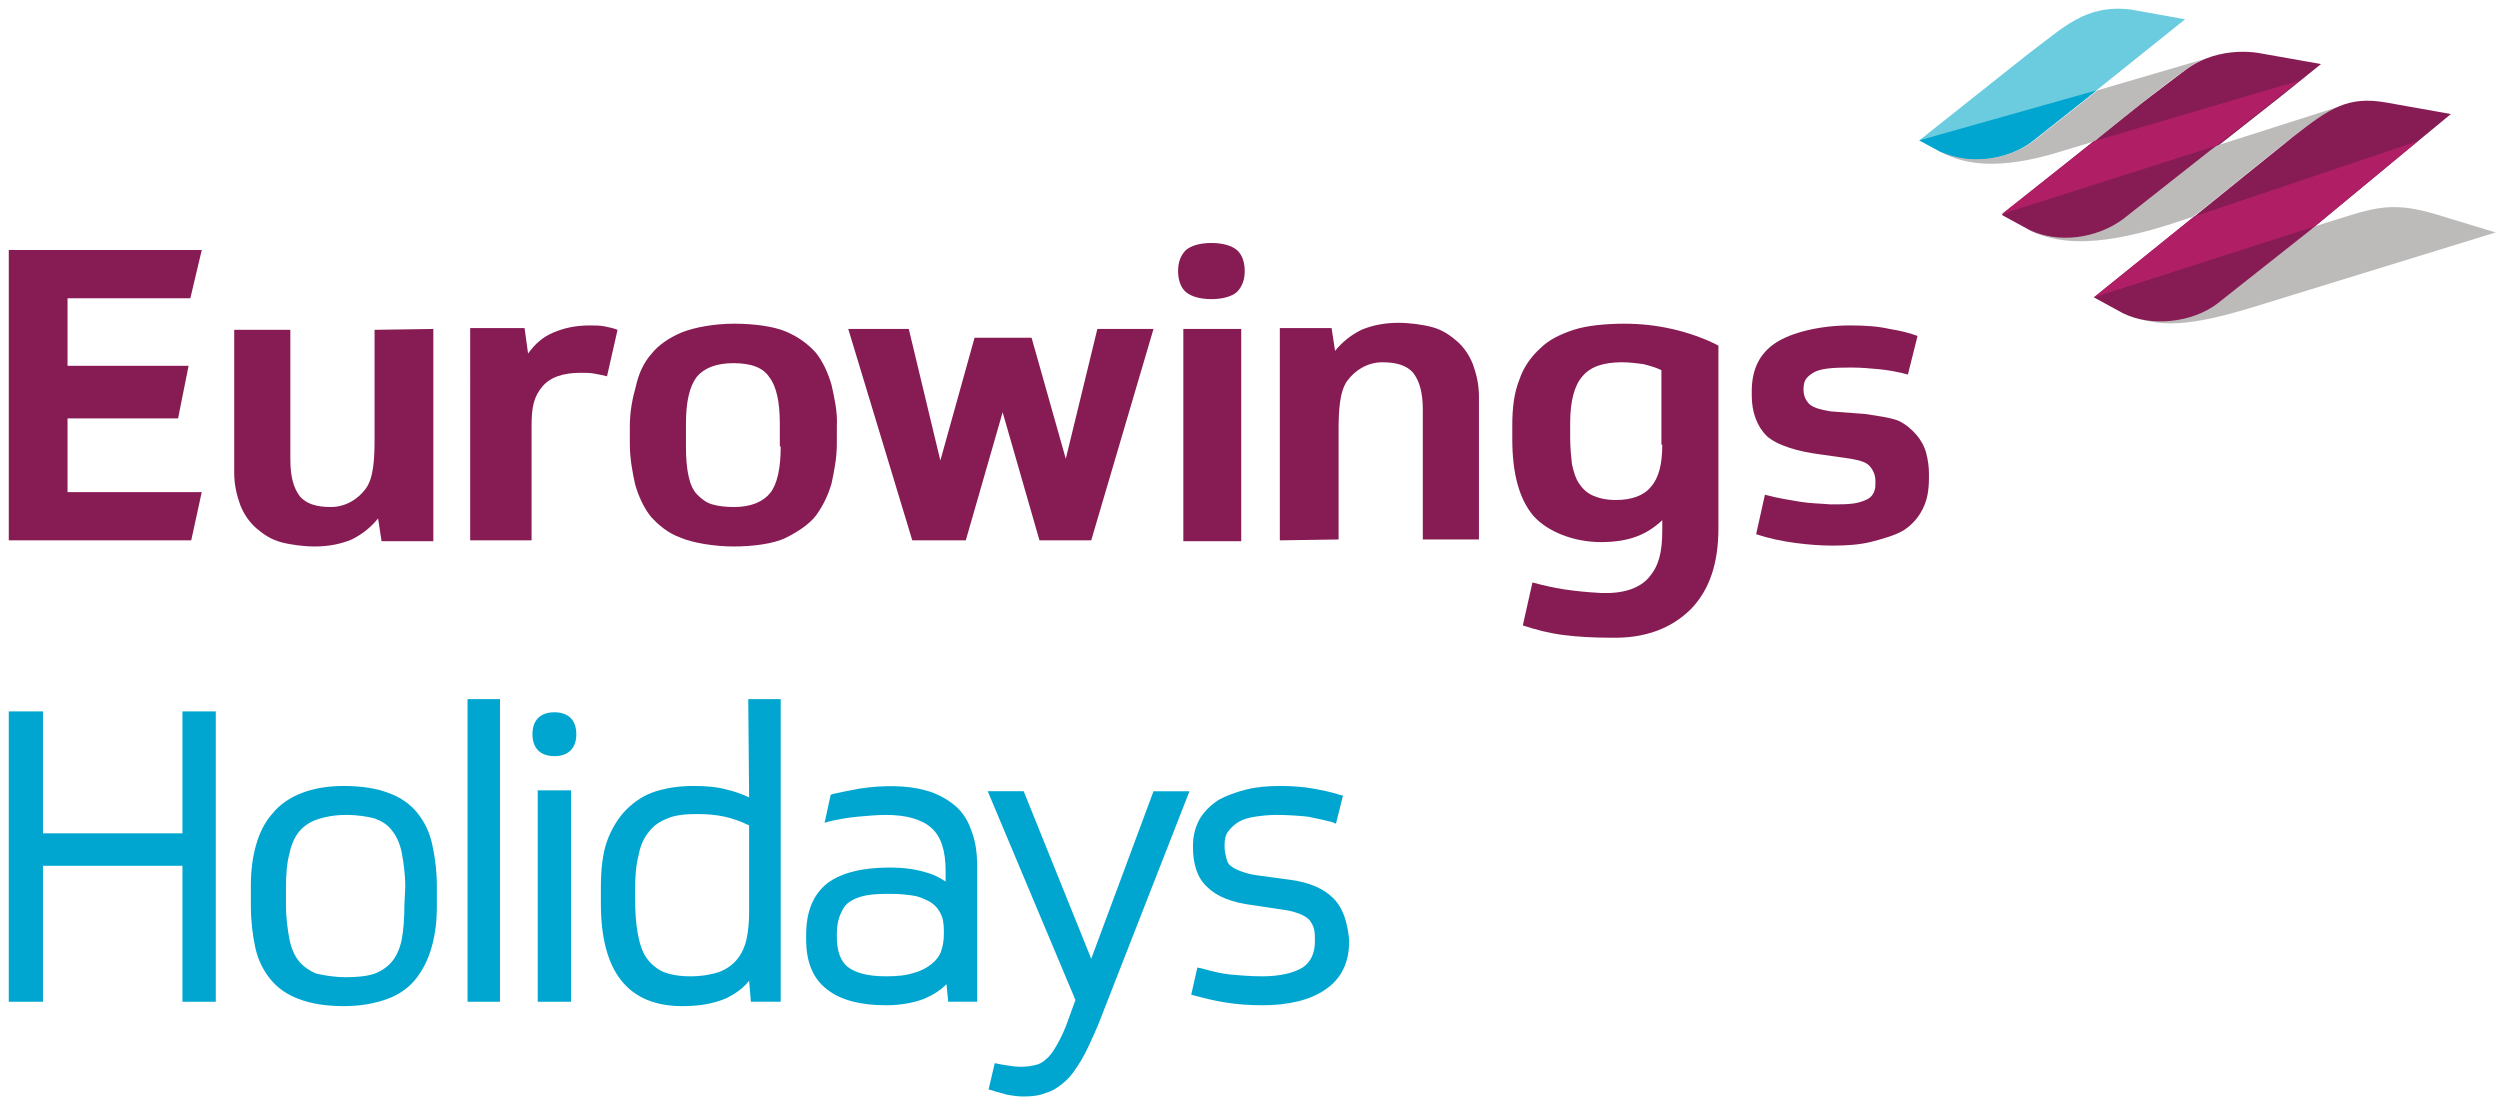 <?xml version="1.0" encoding="utf-8"?>
<!-- Generator: Adobe Illustrator 24.1.0, SVG Export Plug-In . SVG Version: 6.00 Build 0)  -->
<svg version="1.1" id="Ebene_1" xmlns="http://www.w3.org/2000/svg" xmlns:xlink="http://www.w3.org/1999/xlink" x="0px" y="0px"
	 viewBox="0 0 285 127" style="enable-background:new 0 0 285 127;" xml:space="preserve">
<style type="text/css">
	.st0{fill:#00A6CF;}
	.st1{fill:#871C54;}
	.st2{fill:#6BCCE0;}
	.st3{fill:#BDBABA;}
	.st4{fill:#B01F66;}
</style>
<g id="Holiday_Schriftzug">
	<g>
		<polygon class="st0" points="20.8,95 4.9,95 4.9,81.1 1,81.1 1,114.2 4.9,114.2 4.9,98.7 20.8,98.7 20.8,114.2 24.6,114.2 
			24.6,81.1 20.8,81.1 		"/>
		<path class="st0" d="M47.6,92.7c-0.8-1-1.9-1.8-3.3-2.3c-1.3-0.5-3-0.8-5.1-0.8c-1.9,0-3.5,0.3-4.8,0.8c-1.3,0.5-2.5,1.3-3.3,2.3
			c-0.9,1-1.5,2.2-1.9,3.6s-0.6,2.9-0.6,4.6v2.4c0,1.7,0.2,3.3,0.5,4.7s0.9,2.6,1.7,3.6s1.9,1.8,3.3,2.3c1.3,0.5,3,0.8,5.1,0.8
			c1.9,0,3.5-0.3,4.9-0.8s2.5-1.3,3.3-2.3c0.8-1,1.4-2.2,1.8-3.6s0.6-2.9,0.6-4.6V101c0-1.7-0.2-3.2-0.5-4.6
			C49,94.9,48.4,93.7,47.6,92.7z M46.1,103.2c0,1.5-0.1,2.8-0.3,3.9c-0.2,1-0.6,1.9-1.1,2.5s-1.2,1.1-2,1.4c-0.9,0.3-2,0.4-3.3,0.4
			c-1.3,0-2.4-0.2-3.3-0.4c-0.8-0.3-1.5-0.8-2-1.4s-0.9-1.5-1.1-2.5c-0.2-1.1-0.4-2.4-0.4-3.9v-2c0-1.5,0.1-2.8,0.4-3.9
			c0.2-1,0.6-1.9,1.1-2.5s1.2-1.1,2.1-1.4s2-0.5,3.3-0.5c1.3,0,2.4,0.2,3.2,0.4c0.8,0.3,1.5,0.7,2,1.4c0.5,0.6,0.9,1.5,1.1,2.5
			c0.2,1.1,0.4,2.4,0.4,3.9L46.1,103.2L46.1,103.2z"/>
		<rect x="53.3" y="79.7" class="st0" width="3.7" height="34.5"/>
		<path class="st0" d="M63.2,81.2c-1.6,0-2.5,0.9-2.5,2.5s0.9,2.5,2.5,2.5s2.5-0.9,2.5-2.5S64.8,81.2,63.2,81.2z"/>
		<rect x="61.3" y="90.1" class="st0" width="3.8" height="24.1"/>
		<path class="st0" d="M85.4,90.9c-0.9-0.4-1.7-0.7-2.6-0.9c-1.1-0.3-2.3-0.4-3.8-0.4s-2.9,0.2-4.2,0.6c-1.3,0.4-2.4,1.1-3.4,2.1
			c-0.9,0.9-1.7,2.2-2.2,3.6s-0.7,3.2-0.7,5.2v1.9c0,7.8,3.1,11.7,9.3,11.7c2,0,3.6-0.3,5-0.9c1-0.5,1.9-1.1,2.6-2l0.2,2.4H89V79.7
			h-3.7L85.4,90.9L85.4,90.9z M85.4,104c0,1.1-0.1,2.2-0.3,3.1c-0.2,0.9-0.6,1.7-1.1,2.3s-1.2,1.1-2,1.4c-0.9,0.3-2,0.5-3.3,0.5
			s-2.3-0.2-3.1-0.5c-0.8-0.4-1.4-0.9-1.9-1.6s-0.8-1.7-1-2.8s-0.3-2.5-0.3-4v-0.9c0-1.5,0.1-2.9,0.4-4c0.2-1.1,0.6-2,1.2-2.7
			c0.5-0.7,1.3-1.2,2.1-1.5c0.9-0.4,2.1-0.5,3.4-0.5c1.1,0,2.2,0.1,3.1,0.3c0.9,0.2,1.8,0.5,2.8,1L85.4,104L85.4,104z"/>
		<path class="st0" d="M108.7,91.7c-0.9-0.7-2-1.3-3.2-1.6c-2.1-0.6-4.9-0.6-7.5-0.2c-1.1,0.2-2.1,0.4-3,0.6l-0.3,0.1L94,93.8
			l0.7-0.2c0.9-0.2,2-0.4,3.1-0.5s2.2-0.2,3.2-0.2c2.3,0,4.1,0.5,5.2,1.5s1.6,2.6,1.6,4.9v1.2c-0.6-0.4-1.3-0.8-2.1-1
			c-1.2-0.4-2.6-0.6-4.3-0.6c-3.1,0-5.5,0.6-7.1,1.8c-1.6,1.3-2.4,3.2-2.4,5.9v0.5c0,2.6,0.8,4.5,2.4,5.7c1.5,1.2,3.8,1.8,6.7,1.8
			c1.7,0,3.3-0.3,4.5-0.8c0.9-0.4,1.7-0.9,2.4-1.6l0.2,2h3.3V98.8c0-1.6-0.2-3-0.7-4.2C110.3,93.4,109.6,92.4,108.7,91.7z
			 M107.6,106.5c0,0.7-0.1,1.3-0.3,1.9c-0.2,0.6-0.6,1.1-1.1,1.5s-1.2,0.8-2,1c-0.9,0.3-1.9,0.4-3.2,0.4c-2.1,0-3.5-0.4-4.4-1.1
			c-0.8-0.7-1.2-1.8-1.2-3.4v-0.3c0-0.8,0.1-1.4,0.3-2c0.2-0.5,0.4-1,0.8-1.4s1-0.7,1.7-0.9s1.7-0.3,2.8-0.3h0.7
			c0.9,0,1.7,0.1,2.4,0.2c0.7,0.1,1.3,0.4,1.9,0.7c0.5,0.3,0.9,0.7,1.2,1.3c0.3,0.5,0.4,1.2,0.4,2L107.6,106.5L107.6,106.5z"/>
		<path class="st0" d="M124.4,109.3l-7.7-19.1h-4.1l10,23.8l-0.8,2.2c-0.4,1.2-0.9,2.2-1.3,2.9c-0.4,0.7-0.8,1.3-1.2,1.6
			c-0.4,0.4-0.8,0.6-1.2,0.7c-0.8,0.2-1.8,0.3-3,0.1c-0.5-0.1-0.8-0.1-1.2-0.2l-0.5-0.1l-0.7,3l0.4,0.1c0.5,0.2,1.1,0.3,1.7,0.5
			c0.6,0.1,1.2,0.2,1.9,0.2c0.9,0,1.8-0.1,2.5-0.4c0.8-0.2,1.5-0.7,2.2-1.3s1.3-1.5,1.9-2.5c0.6-1,1.2-2.4,1.9-4l10.4-26.6h-4.1
			L124.4,109.3z"/>
		<path class="st0" d="M152,102.4c-1.1-1.1-2.7-1.8-4.9-2.1l-3.7-0.5c-0.8-0.1-1.5-0.3-2-0.5s-0.9-0.4-1.1-0.6
			c-0.3-0.2-0.4-0.5-0.5-0.9s-0.2-0.8-0.2-1.4c0-0.7,0.1-1.2,0.4-1.6c0.3-0.4,0.7-0.8,1.2-1.1s1.2-0.5,1.9-0.6s1.5-0.2,2.4-0.2
			c1.4,0,2.6,0.1,3.6,0.2c1,0.2,1.9,0.4,2.7,0.6l0.5,0.2l0.8-3.2l-0.4-0.1c-0.9-0.3-1.9-0.5-3-0.7s-2.4-0.3-3.7-0.3
			c-1.4,0-2.7,0.1-3.9,0.4s-2.3,0.7-3.2,1.2c-0.9,0.6-1.6,1.3-2.1,2.1c-0.5,0.9-0.8,1.9-0.8,3.1v0.2c0,1.9,0.5,3.5,1.6,4.5
			c1.1,1.1,2.8,1.8,5.3,2.1l3.3,0.5c0.9,0.1,1.5,0.3,2,0.5s0.8,0.4,1.1,0.7c0.2,0.3,0.4,0.6,0.5,1s0.1,0.9,0.1,1.4
			c0,1.4-0.5,2.4-1.4,3c-1,0.6-2.5,1-4.6,1c-1.3,0-2.5-0.1-3.6-0.2s-2.2-0.4-3.3-0.7l-0.5-0.1l-0.7,3.1l0.4,0.1
			c1.1,0.3,2.3,0.6,3.6,0.8s2.6,0.3,4.1,0.3c3,0,5.5-0.6,7.2-1.8c1.8-1.2,2.7-3.1,2.7-5.4v-0.3C153.6,105.1,153.1,103.5,152,102.4z"
			/>
	</g>
</g>
<g id="EW_Logo">
	<polygon class="st1" points="1,28.5 1,61.6 21.8,61.6 23,56.1 7.7,56.1 7.7,47.7 20.3,47.7 21.5,41.7 7.7,41.7 7.7,34 21.7,34 
		23,28.5 	"/>
	<g>
		<g>
			<g>
				<path class="st1" d="M212.7,47.2c1.2,0.2,2.9,0.4,3.8,0.8c0.8,0.4,1.5,1,2,1.6s0.9,1.3,1.1,2.1s0.3,1.5,0.3,2.3v0.5
					c0,1.4-0.2,2.5-0.7,3.5s-1.2,1.8-2.1,2.4c-0.9,0.6-2.7,1.1-3.9,1.4c-1.3,0.3-2.7,0.4-4.3,0.4c-1.3,0-2.7-0.1-4.2-0.3
					s-3-0.5-4.5-1l1-4.5c1.5,0.4,2.8,0.6,4,0.8s2.4,0.2,3.5,0.3c1.1,0,1.8,0,2.6-0.1c0.7-0.1,1.2-0.3,1.6-0.5s0.7-0.6,0.8-1
					c0.1-0.3,0.1-0.5,0.1-1c0-0.7-0.2-1.2-0.6-1.7s-1.1-0.7-2.2-0.9l-3.5-0.5c-2.4-0.3-4.9-1-6.1-2.1c-1.1-1.1-1.7-2.7-1.7-4.6v-0.5
					c0-2.5,0.9-4.3,2.7-5.5s5.1-2,8.5-2c1.7,0,3.2,0.1,4.5,0.4c1.3,0.2,2.4,0.5,3.2,0.8l-1.1,4.4c-1.1-0.3-2.2-0.5-3.2-0.6
					c-1.1-0.1-2.1-0.2-3.3-0.2c-2.1,0-3.5,0.1-4.3,0.6s-1.1,0.9-1.1,1.9c0,0.8,0.3,1.3,0.7,1.7c0.5,0.4,1.2,0.6,2.4,0.8L212.7,47.2z
					"/>
			</g>
		</g>
		<g>
			<g>
				<path class="st1" d="M189.5,50.7c0,2.2-0.4,3.8-1.3,4.8c-0.8,1-2.2,1.5-4,1.5c-1.1,0-1.9-0.2-2.6-0.5c-0.7-0.3-1.2-0.8-1.6-1.4
					c-0.4-0.6-0.6-1.3-0.8-2.2c-0.1-0.9-0.2-1.9-0.2-3v-1.7c0-2.5,0.5-4.3,1.4-5.3c0.9-1.1,2.4-1.6,4.5-1.6c0.8,0,1.6,0.1,2.4,0.2
					c0.8,0.2,1.5,0.4,2.1,0.7v8.5H189.5z M190.6,37.5c-1.8-0.4-3.5-0.6-5.5-0.6c-1.9,0-4.2,0.2-5.7,0.7s-2.8,1.1-3.8,2.1
					c-1,0.9-1.9,2.1-2.4,3.6c-0.6,1.5-0.8,3.2-0.8,5.2v1.6c0,3.9,0.8,6.8,2.4,8.7c1.6,1.8,4.6,3,7.7,3c3.3,0,5.3-0.9,7-2.5v1.1
					c0,2.6-0.4,4.1-1.5,5.4s-3,1.9-5.5,1.8c-1.7-0.1-2.7-0.2-4.1-0.4c-1.3-0.2-2.6-0.5-3.7-0.8l-1.1,4.9c1.5,0.5,3.1,0.9,4.7,1.1
					c1.6,0.2,3.4,0.3,5.3,0.3c4,0.1,7-1.1,9.2-3.3c2.1-2.2,3.1-5.2,3.1-9.2V39.4C194.4,38.6,192.4,37.9,190.6,37.5"/>
			</g>
		</g>
		<g>
			<g>
				<path class="st1" d="M145.9,61.6V37.4h5.9l0.4,2.6c0.8-1,1.8-1.8,3-2.4c1.2-0.5,2.6-0.8,4.2-0.8c1.3,0,2.8,0.2,3.9,0.5
					c1.1,0.3,2,0.9,2.8,1.6s1.4,1.6,1.8,2.6c0.4,1.1,0.7,2.3,0.7,3.7v16.3h-6.4V46.7c0-2-0.4-3.3-1.1-4.2c-0.7-0.8-1.8-1.2-3.5-1.2
					c-1.8,0-3.2,1-4,2.1c-0.9,1.2-1,3.5-1,5.6v12.5L145.9,61.6L145.9,61.6z"/>
			</g>
		</g>
		<g>
			<g>
				<path class="st1" d="M69.2,42.9c-0.4-0.1-0.8-0.2-1.4-0.3c-0.5-0.1-1.1-0.1-1.6-0.1c-2,0-3.5,0.5-4.4,1.6s-1.2,2.2-1.2,4.4v13.1
					h-7V37.4h6.2l0.4,2.9c0.8-1.1,1.7-1.9,2.9-2.4s2.5-0.8,4.1-0.8c0.6,0,1.2,0,1.7,0.1s1,0.2,1.5,0.4L69.2,42.9z"/>
			</g>
		</g>
		<g>
			<g>
				<path class="st1" d="M49.4,37.5v24.2h-5.9l-0.4-2.6c-0.8,1-1.8,1.8-3,2.4c-1.2,0.5-2.6,0.8-4.2,0.8c-1.3,0-2.8-0.2-3.9-0.5
					c-1.1-0.3-2-0.9-2.8-1.6s-1.4-1.6-1.8-2.6c-0.4-1.1-0.7-2.3-0.7-3.7V37.6h6.4v14.8c0,2,0.4,3.3,1.1,4.2c0.7,0.8,1.8,1.2,3.5,1.2
					c1.8,0,3.2-1,4-2.1c0.9-1.2,1-3.5,1-5.6V37.6L49.4,37.5L49.4,37.5z"/>
			</g>
		</g>
		<g>
			<g>
				<path class="st1" d="M134.9,37.5h6.6v24.2h-6.6V37.5z M138.1,27.7c1.3,0,2.3,0.3,2.9,0.8c0.6,0.5,0.9,1.4,0.9,2.4
					s-0.3,1.8-0.9,2.4c-0.6,0.5-1.6,0.8-2.9,0.8c-1.3,0-2.3-0.3-2.9-0.8c-0.6-0.5-0.9-1.4-0.9-2.4s0.3-1.8,0.9-2.4
					C135.8,28,136.8,27.7,138.1,27.7"/>
			</g>
		</g>
	</g>
	<polygon class="st1" points="121.5,52.3 125.1,37.5 131.5,37.5 124.4,61.6 118.5,61.6 114.3,47 110.1,61.6 104,61.6 96.7,37.5 
		103.6,37.5 107.2,52.5 111.1,38.5 117.6,38.5 	"/>
	<g>
		<g>
			<g>
				<path class="st1" d="M89,50.9c0,2.5-0.4,4.3-1.2,5.3s-2.2,1.6-4.1,1.6c-1,0-1.8-0.1-2.5-0.3s-1.2-0.6-1.7-1.1s-0.8-1.2-1-2.1
					c-0.2-0.9-0.3-2-0.3-3.3v-2.7c0-2.5,0.4-4.2,1.2-5.3c0.8-1,2.2-1.6,4.2-1.6s3.4,0.5,4.1,1.6c0.8,1,1.2,2.8,1.2,5.3v2.6H89z
					 M94.8,43.9c-0.4-1.4-1-2.7-1.8-3.7c-0.9-1-2-1.8-3.4-2.4s-3.7-0.9-5.9-0.9s-4.5,0.4-6,1c-1.4,0.6-2.6,1.4-3.4,2.4
					c-0.9,1-1.5,2.3-1.8,3.7c-0.4,1.4-0.7,2.9-0.7,4.6v2c0,1.7,0.3,3.2,0.6,4.6c0.4,1.4,1,2.7,1.8,3.7c0.9,1,2,1.9,3.4,2.4
					c1.4,0.6,3.9,1,6,1c2.2,0,4.6-0.3,6-1s2.6-1.5,3.4-2.5c0.8-1.1,1.4-2.3,1.8-3.7c0.3-1.4,0.6-2.9,0.6-4.5v-2
					C95.5,46.9,95.1,45.3,94.8,43.9"/>
			</g>
		</g>
		<g>
			<g>
				<path class="st2" d="M243,1.1c-5.3-0.7-7.9,2.2-11.6,4.9l-12.6,10l0,0l2.4,1.3l0,0c3.2,1.6,7.6,1,10.5-1.2l5.3-4.2l2-1.6
					l10.1-8.1L243,1.1z"/>
			</g>
		</g>
		<g>
			<g>
				<path class="st0" d="M218.8,16l2.4,1.3l0,0c3.2,1.6,7.6,1,10.5-1.2l5.3-4.2l2-1.6L218.8,16z"/>
			</g>
		</g>
		<g>
			<g>
				<path class="st1" d="M264.6,7.3l-6.8-1.2c0,0-4.7-1.1-8.7,1.9c0,0-2.9,2.2-5,3.8l-4.8,3.8l-11,8.8l0,0l-0.1,0.1l3.3,1.8
					c3.2,1.6,7.6,1,10.6-1.2l9.9-7.8l8-6.3L264.6,7.3z"/>
			</g>
		</g>
		<g>
			<g>
				<path class="st3" d="M244.1,11.8c2.1-1.7,5-3.8,5-3.8c0.7-0.6,1.5-1,2.3-1.3l-12.3,3.6l-2,1.6l-5.3,4.2c-3,2.2-7.4,2.7-10.5,1.2
					c2.7,1.6,6.9,2,13.2,0.1l4.3-1.3l0.6-0.5L244.1,11.8z"/>
			</g>
		</g>
		<g>
			<g>
				<path class="st3" d="M261.4,15.6c2-1.6,3.6-2.7,5.1-3.4l-13.8,4.4l-0.8,0.6L242,25c-3,2.2-7.4,2.8-10.6,1.2
					c4.9,2.7,12.3,0.7,18.6-1.5l0.4-0.3C250.5,24.4,261,15.8,261.4,15.6"/>
			</g>
		</g>
		<g>
			<g>
				<path class="st3" d="M277.6,24.4c-5.5-1.6-7.2-0.6-13.7,1.4l0,0l-0.5,0.4l0,0l0,0l0,0l0,0l-10.5,8.3c-3,2.2-7.7,2.6-10.8,1.1
					c3.9,2,7.9,1.5,14.8-0.6l27.6-8.5L277.6,24.4z"/>
			</g>
		</g>
		<g>
			<g>
				<path class="st1" d="M279.4,13l-7.3-1.3c-4.4-0.8-6.5,0.6-10.7,3.9c-0.4,0.3-10.9,8.8-10.9,8.8l-11.8,9.5l3.3,1.8
					c3.2,1.6,7.9,1.1,10.8-1.1l10.5-8.3l0,0l0,0L279.4,13z"/>
			</g>
		</g>
	</g>
	<polygon class="st4" points="238.7,16.1 262.1,9.2 252.7,16.6 228.2,24.4 	"/>
	<polygon class="st4" points="250.1,24.7 275.6,16.1 263.9,25.8 238.7,33.9 	"/>
</g>
<g id="Ebene_3">
</g>
</svg>
